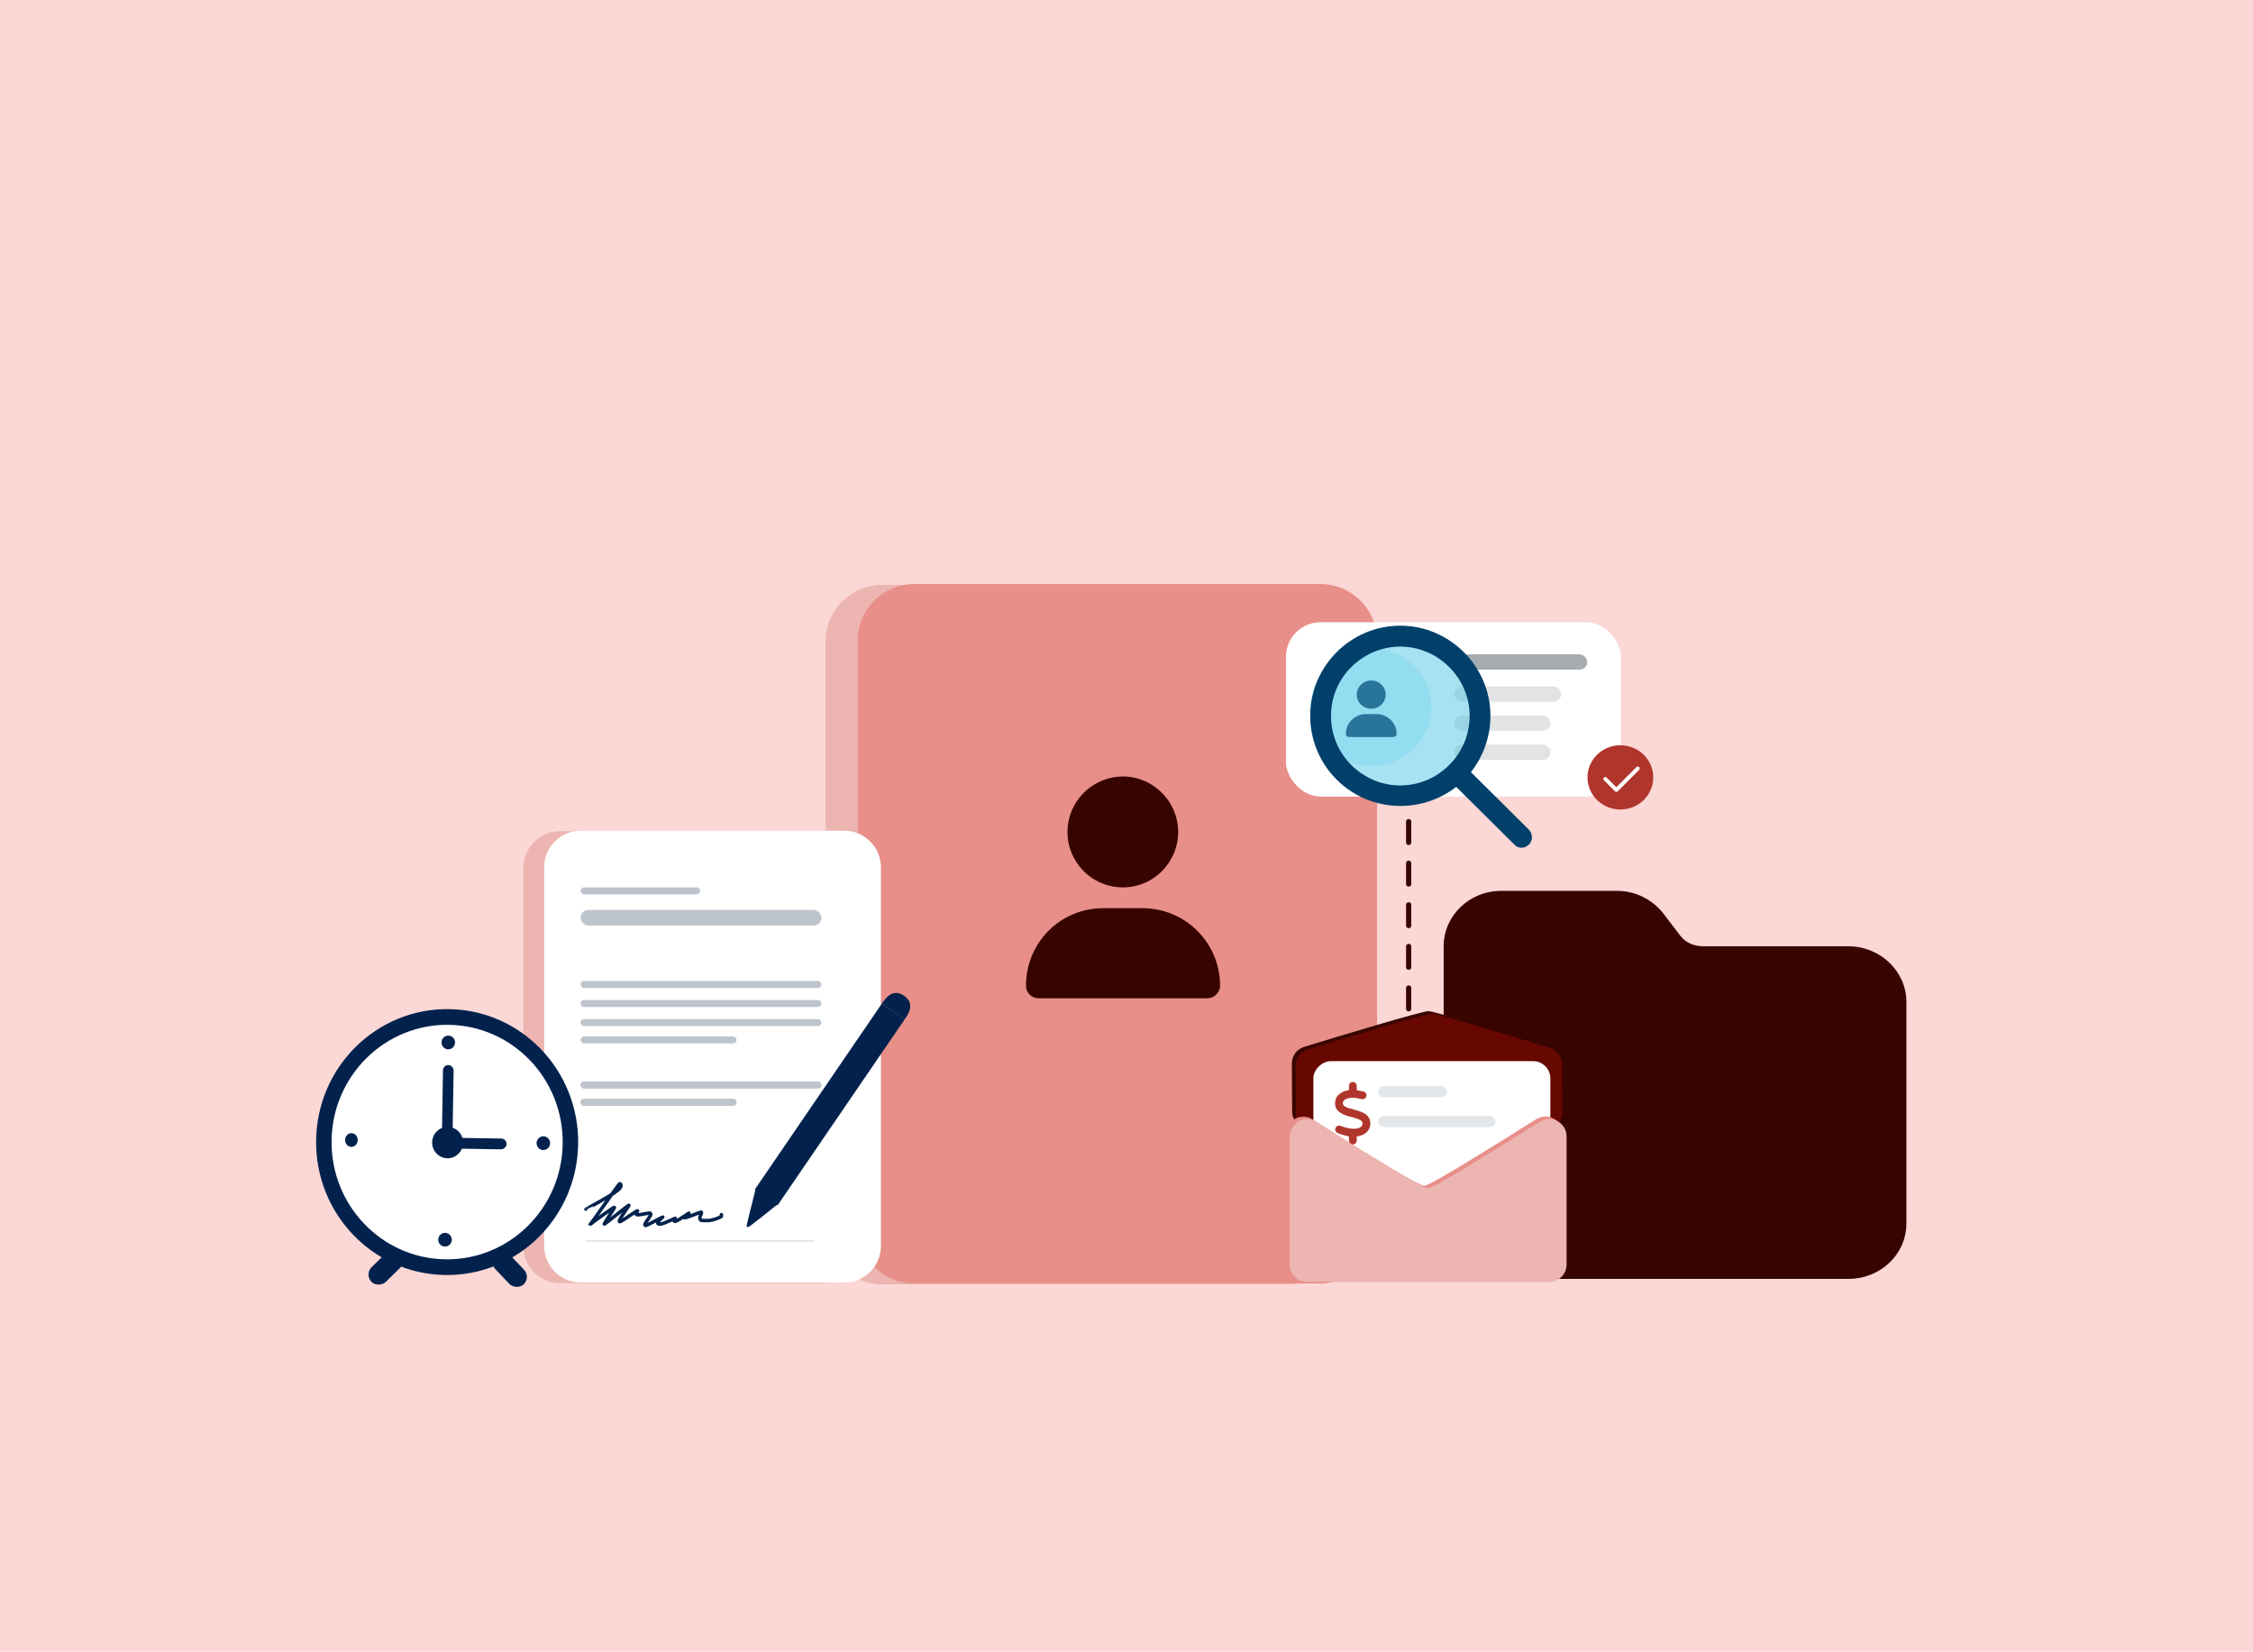<svg width="1300" height="953" viewBox="0 0 1300 953" fill="none" xmlns="http://www.w3.org/2000/svg">
<rect width="1300" height="953" fill="#FBD7D5"/>
<path d="M476.359 370.147V708.333C476.359 726.376 490.927 741.002 508.896 741.002H743.504C761.474 741.002 776.041 726.376 776.041 708.333V370.147C776.041 352.105 761.474 337.478 743.504 337.478H508.896C490.927 337.478 476.359 352.105 476.359 370.147Z" fill="#ECB5B1"/>
<path d="M494.867 369.669V707.855C494.867 725.897 509.434 740.523 527.404 740.523H762.012C779.981 740.523 794.549 725.897 794.549 707.855V369.669C794.549 351.626 779.981 337 762.012 337H527.404C509.434 337 494.867 351.626 494.867 369.669Z" fill="#E78F88"/>
<path d="M648 512C636.5 512 626 506 620.25 496C614.5 486.25 614.5 474 620.25 464C626 454.25 636.5 448 648 448C659.25 448 669.75 454.25 675.5 464C681.25 474 681.25 486.25 675.5 496C669.75 506 659.25 512 648 512ZM636.5 524H659.25C684 524 704 544 704 568.75C704 572.75 700.5 576 696.5 576H599.25C595.25 576 592 572.75 592 568.75C592 544 611.75 524 636.5 524Z" fill="#380400"/>
<line x1="812.812" y1="378.062" x2="812.812" y2="683.588" stroke="#380400" stroke-width="3" stroke-linecap="round" stroke-dasharray="12 12"/>
<rect x="337" y="716" width="114" height="1" rx="0.5" fill="#D9D9D9"/>
<path d="M302 500.72V719.173C302 730.827 311.445 740.275 323.096 740.275H475.212C486.864 740.275 496.309 730.827 496.309 719.173V500.72C496.309 489.065 486.864 479.617 475.212 479.617H323.096C311.445 479.617 302 489.065 302 500.72Z" fill="#ECB5B1"/>
<path d="M314 500.411V718.864C314 730.519 323.445 739.967 335.096 739.967H487.212C498.864 739.967 508.309 730.519 508.309 718.864V500.411C508.309 488.756 498.864 479.309 487.212 479.309H335.096C323.445 479.309 314 488.756 314 500.411Z" fill="white"/>
<path d="M338.391 716.035H469.391" stroke="#E2E6E9" stroke-linecap="round"/>
<path d="M338 697.596C338 697.584 338.446 697.41 341.451 695.834C344.037 694.478 348.669 691.786 351.613 690.008C355.727 687.524 357.107 686.182 357.67 685.576C358.017 685.203 358.16 684.861 358.252 684.446C358.365 683.935 358.219 683.452 358.04 683.161C357.956 683.024 357.771 682.995 357.619 683.001C357.467 683.007 357.325 683.071 354.518 686.974C351.71 690.877 346.243 698.617 343.368 702.654C340.493 706.69 340.377 706.788 340.364 706.729C340.352 706.67 340.446 706.45 342.913 704.605C345.381 702.76 350.219 699.297 352.618 697.681C355.018 696.066 354.833 696.401 353.803 698.004C352.773 699.607 350.905 702.467 349.859 704.114C348.812 705.761 348.645 706.108 348.653 706.242C348.66 706.377 348.848 706.289 351.327 704.339C353.806 702.389 358.57 698.581 360.956 696.735C363.342 694.889 363.206 695.121 362.382 696.331C361.557 697.54 360.047 699.72 359.06 701.25C357.578 703.547 357.161 704.629 357.383 704.848C357.585 705.046 358.292 704.712 360.273 703.446C362.254 702.18 365.57 699.812 366.997 698.974C368.423 698.137 367.859 698.903 367.516 699.385C367.174 699.868 367.07 700.045 367.008 700.226C366.946 700.407 366.928 700.588 367.165 700.694C368.693 701.381 371.762 700.197 374.433 699.95C377.785 699.64 372.32 704.845 372.095 706.463C372.052 706.766 372.243 706.968 372.418 707.056C372.592 707.143 372.827 707.111 374.607 706.221C376.388 705.331 379.707 703.584 381.274 702.772C382.841 701.961 382.555 702.138 382.106 702.504C381.024 703.386 380.162 704.346 379.715 705.037C379.51 705.354 379.458 705.667 379.547 705.87C379.731 706.293 380.504 706.279 381.259 706.239C382.146 706.192 384.579 705.169 387.757 703.742C388.986 703.19 389.397 702.906 389.527 702.846C389.618 702.803 389.15 703.467 388.975 704.121C388.903 704.39 389.059 704.567 389.221 704.652C389.56 704.831 390.146 704.617 392.032 703.514C393.622 702.584 396.352 700.669 397.463 699.928C398.302 699.369 395.284 701.944 394.946 702.563C394.825 702.783 396.07 702.486 398.347 701.626C402.369 700.109 404.812 699.047 404.782 699.456C404.694 700.653 404.011 701.347 403.875 702.34C403.827 702.692 403.864 703.187 403.976 703.511C404.088 703.836 404.309 703.978 404.553 704.07C405.042 704.254 406.773 704.239 409.213 704.204C411.578 703.936 414.691 702.792 416.238 701.856C416.3 701.608 416.3 701.21 416.3 700.799" stroke="#02224D" stroke-width="2" stroke-linecap="round"/>
<rect x="335" y="634" width="90" height="4" rx="2" fill="#BDC4CB"/>
<rect x="335" y="634" width="90" height="4" rx="2" fill="#BDC4CB"/>
<rect x="335" y="598" width="90" height="4" rx="2" fill="#BDC4CB"/>
<rect x="335" y="624" width="139" height="4" rx="2" fill="#BDC4CB"/>
<rect x="335" y="624" width="139" height="4" rx="2" fill="#BDC4CB"/>
<rect x="335" y="588" width="139" height="4" rx="2" fill="#BDC4CB"/>
<rect x="335" y="577" width="139" height="4" rx="2" fill="#BDC4CB"/>
<rect x="335" y="566" width="139" height="4" rx="2" fill="#BDC4CB"/>
<rect x="335" y="512" width="69" height="4" rx="2" fill="#BDC4CB"/>
<rect x="335" y="525" width="139" height="9" rx="4.5" fill="#BDC4CB"/>
<rect x="508.812" y="579.082" width="16" height="130" transform="rotate(34.351 508.812 579.082)" fill="#02224D"/>
<path d="M431.265 707.764C431.025 707.528 436.289 686.973 436.289 686.973L447.847 694.872C447.847 694.872 431.504 707.999 431.265 707.764Z" fill="#02224D" stroke="#02224D" stroke-linecap="round"/>
<path d="M508.817 579.082L508.817 579.082L522.026 588.11L522.026 588.11C524.095 585.082 528.233 579.028 521.628 574.514C515.023 570 510.886 576.054 508.817 579.082Z" fill="#02224D"/>
<ellipse cx="258.001" cy="658.944" rx="75.608" ry="76.712" transform="rotate(0.942 258.001 658.944)" fill="#02224D"/>
<ellipse cx="257.997" cy="658.948" rx="66.68" ry="67.654" transform="rotate(0.942 257.997 658.948)" fill="white"/>
<ellipse cx="258.661" cy="601.486" rx="3.906" ry="3.963" transform="rotate(0.942 258.661 601.486)" fill="#02224D"/>
<ellipse cx="202.772" cy="657.756" rx="3.627" ry="3.963" transform="rotate(0.942 202.772 657.756)" fill="#02224D"/>
<ellipse cx="313.52" cy="659.573" rx="3.906" ry="3.963" transform="rotate(0.942 313.52 659.573)" fill="#02224D"/>
<ellipse cx="256.786" cy="715.267" rx="3.906" ry="3.963" transform="rotate(0.942 256.786 715.267)" fill="#02224D"/>
<rect x="255.656" y="614.457" width="6.138" height="40.196" rx="3.069" transform="rotate(0.942 255.656 614.457)" fill="#02224D"/>
<rect x="261.562" y="662.684" width="6.228" height="30.69" rx="3.114" transform="rotate(-89.058 261.562 662.684)" fill="#02224D"/>
<rect width="11.764" height="23.498" rx="5.882" transform="matrix(0.714 -0.701 0.69 0.724 281.82 728.086)" fill="#02224D"/>
<rect width="11.764" height="23.498" rx="5.882" transform="matrix(-0.69 -0.724 -0.714 0.701 235.125 727.318)" fill="#02224D"/>
<ellipse cx="258.278" cy="659.235" rx="8.928" ry="9.058" transform="rotate(0.942 258.278 659.235)" fill="#02224D"/>
<path d="M866.375 737.875C847.602 737.875 833 723.883 833 705.893V545.982C833 528.492 847.602 514 866.375 514H933.125C943.555 514 953.463 518.997 959.721 526.993L969.629 539.985C972.758 543.983 977.451 545.982 983.187 545.982H1066.62C1084.88 545.982 1100 560.474 1100 577.964V705.893C1100 723.883 1084.88 737.875 1066.62 737.875H866.375Z" fill="#380400"/>
<rect x="742" y="359" width="193.262" height="100.602" rx="20" fill="white"/>
<path d="M825.877 408.028C825.877 426.82 810.261 442.054 790.997 442.054C771.733 442.054 756.117 426.82 756.117 408.028C756.117 389.236 771.733 374.002 790.997 374.002C810.261 374.002 825.877 389.236 825.877 408.028Z" fill="#D6F4FA"/>
<path d="M791.228 408.934C788.219 408.934 785.473 407.403 783.968 404.851C782.464 402.363 782.464 399.237 783.968 396.685C785.473 394.197 788.219 392.602 791.228 392.602C794.171 392.602 796.917 394.197 798.422 396.685C799.926 399.237 799.926 402.363 798.422 404.851C796.917 407.403 794.171 408.934 791.228 408.934ZM788.219 411.996H794.171C800.645 411.996 805.877 417.1 805.877 423.416C805.877 424.437 804.962 425.267 803.915 425.267H778.475C777.428 425.267 776.578 424.437 776.578 423.416C776.578 417.1 781.745 411.996 788.219 411.996Z" fill="#02224D"/>
<rect x="839.07" y="377.533" width="76.775" height="8.825" rx="4.412" fill="#A7ACB1"/>
<rect x="839.07" y="396.064" width="61.773" height="8.825" rx="4.412" fill="#E2E3E5"/>
<rect x="839.07" y="412.832" width="55.596" height="8.825" rx="4.412" fill="#E2E3E5"/>
<rect x="839.07" y="429.598" width="55.596" height="8.825" rx="4.412" fill="#E2E3E5"/>
<ellipse cx="934.973" cy="448.532" rx="18.973" ry="18.532" fill="#B0352C"/>
<path d="M945.828 442.584C946.25 443.053 946.25 443.756 945.828 444.178L933.453 456.553C932.984 457.021 932.281 457.021 931.859 456.553L925.484 450.178C925.016 449.756 925.016 449.053 925.484 448.631C925.906 448.162 926.609 448.162 927.031 448.631L932.609 454.209L944.234 442.584C944.656 442.162 945.359 442.162 945.781 442.584H945.828Z" fill="white"/>
<circle cx="810" cy="410.998" r="44" fill="#51C6E6" fill-opacity="0.5"/>
<path d="M848 413.006C848 398.756 840.25 385.756 828 378.506C815.5 371.256 800.25 371.256 788 378.506C775.5 385.756 768 398.756 768 413.006C768 427.506 775.5 440.506 788 447.756C800.25 455.006 815.5 455.006 828 447.756C840.25 440.506 848 427.506 848 413.006ZM840.25 454.006C831.25 461.006 820 465.006 808 465.006C779.25 465.006 756 441.756 756 413.006C756 384.506 779.25 361.006 808 361.006C836.5 361.006 860 384.506 860 413.006C860 425.256 855.75 436.506 848.75 445.506L882.25 478.756C884.5 481.256 884.5 485.006 882.25 487.256C879.75 489.756 876 489.756 873.75 487.256L840.25 454.006Z" fill="#00406B"/>
<path d="M899.295 640.358C899.326 645.88 894.874 650.383 889.352 650.414L755.634 651.171C750.111 651.202 745.609 646.751 745.578 641.228L745.421 613.619C745.396 609.213 748.246 605.314 752.458 604.023C771.112 598.302 820.447 583.297 824.318 583.425C828.168 583.553 874.296 597.676 892.125 603.174C896.29 604.459 899.113 608.292 899.138 612.651L899.295 640.358Z" fill="#380400"/>
<path d="M901.451 641.797C901.482 647.32 897.031 651.822 891.508 651.853L757.79 652.611C752.268 652.642 747.765 648.19 747.734 642.667L747.578 615.058C747.553 610.653 750.403 606.754 754.615 605.462C773.268 599.741 822.603 584.736 826.474 584.865C830.324 584.993 876.452 599.115 894.281 604.614C898.447 605.898 901.27 609.732 901.294 614.091L901.451 641.797Z" fill="#660700"/>
<rect x="894.57" y="612.235" width="126.665" height="136.741" rx="10" transform="rotate(90 894.57 612.235)" fill="white"/>
<rect x="795.258" y="626.629" width="39.583" height="6.477" rx="3.239" fill="#E2E6E9"/>
<rect x="795.258" y="643.901" width="67.651" height="6.477" rx="3.239" fill="#E2E6E9"/>
<path d="M780.602 624.25C781.797 624.25 782.852 625.305 782.852 626.5V629.032C782.922 629.032 783.062 629.102 783.133 629.102C783.203 629.102 783.203 629.102 783.203 629.102L786.578 629.735C787.844 629.946 788.617 631.141 788.406 632.336C788.195 633.532 787 634.375 785.805 634.165L782.43 633.532C780.25 633.18 778.281 633.461 776.945 633.954C775.609 634.516 775.047 635.29 774.906 635.922C774.766 636.696 774.906 637.118 774.977 637.399C775.117 637.68 775.398 637.961 775.891 638.313C777.016 639.086 778.773 639.579 781.094 640.141L781.305 640.211C783.273 640.774 785.734 641.407 787.562 642.602C788.547 643.235 789.531 644.149 790.094 645.344C790.727 646.61 790.797 648.016 790.586 649.563C790.094 652.235 788.195 653.993 785.945 654.907C784.961 655.329 783.906 655.54 782.852 655.68V658.071C782.852 659.266 781.797 660.321 780.602 660.321C779.336 660.321 778.352 659.266 778.352 658.071V655.61C778.281 655.61 778.281 655.61 778.211 655.61C776.523 655.329 773.711 654.555 771.812 653.711C770.617 653.219 770.125 651.883 770.617 650.758C771.18 649.633 772.445 649.141 773.641 649.633C775.047 650.266 777.508 650.899 778.914 651.11C781.164 651.461 782.992 651.25 784.258 650.758C785.453 650.266 785.945 649.563 786.156 648.719C786.227 648.016 786.156 647.594 786.016 647.313C785.875 647.032 785.664 646.68 785.102 646.399C783.977 645.625 782.219 645.133 779.898 644.5H779.688C777.719 643.938 775.258 643.235 773.43 642.04C772.445 641.407 771.461 640.493 770.898 639.297C770.336 638.032 770.195 636.625 770.477 635.149C770.969 632.407 773.008 630.719 775.258 629.805C776.242 629.383 777.227 629.172 778.352 629.032V626.5C778.352 625.305 779.336 624.25 780.602 624.25Z" fill="#B0352C"/>
<path d="M742 654.377C742 646.449 750.773 641.643 757.456 645.907C779.437 659.933 817.561 683.899 821.885 684.202C825.46 683.947 864.179 659.778 886.371 645.76C893.051 641.54 901.771 646.346 901.771 654.247V728.178C901.771 733.701 897.293 738.178 891.771 738.178H752C746.477 738.178 742 733.701 742 728.178V654.377Z" fill="#E78F88"/>
<path d="M744.156 655.816C744.156 647.889 752.929 643.082 759.612 647.346C781.593 661.372 819.718 685.339 824.042 685.641C827.616 685.386 866.336 661.218 888.527 647.199C895.207 642.979 903.927 647.785 903.927 655.686V729.618C903.927 735.141 899.45 739.618 893.927 739.618H754.156C748.633 739.618 744.156 735.141 744.156 729.618V655.816Z" fill="#ECB5B1"/>
</svg>

